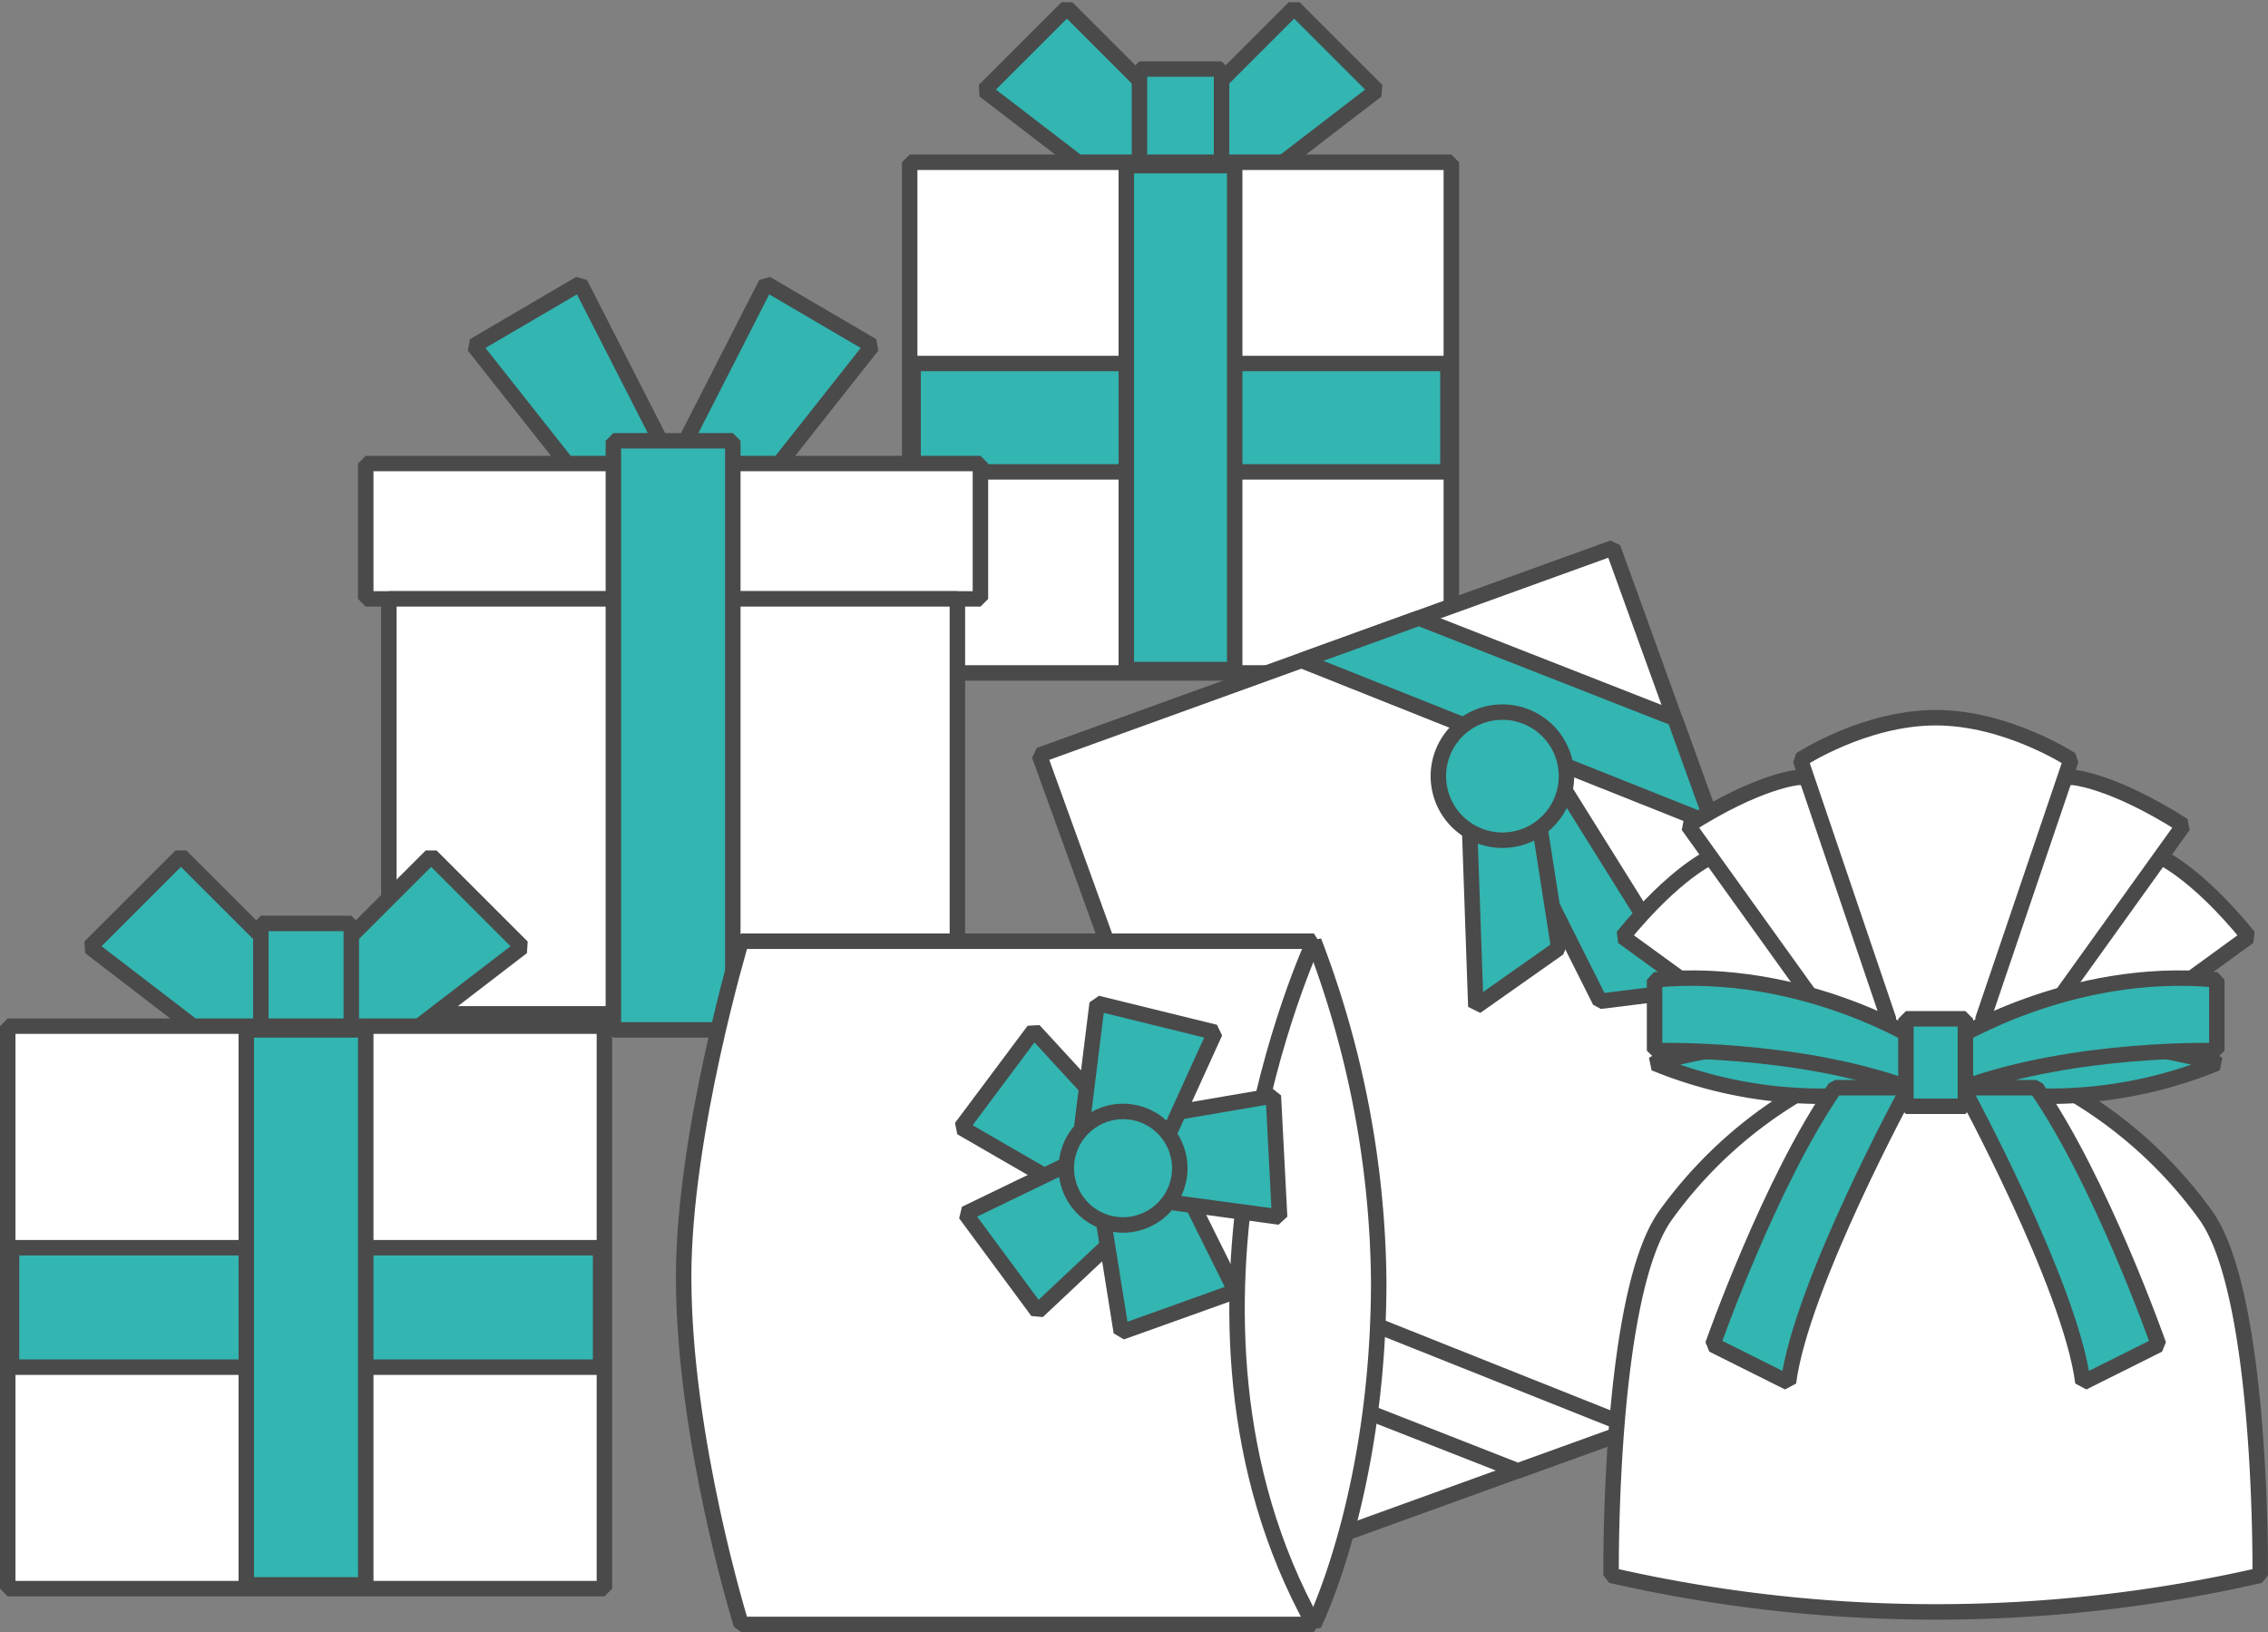 <svg xmlns="http://www.w3.org/2000/svg" width="293.369" height="211.131" viewBox="0 0 293.369 211.131">
  <rect x="0" y="0" width="293.369" height="211.131" fill="#808080" stroke="none"/>
  <g id="グループ_166" data-name="グループ 166" transform="translate(17998 23443)">
    <g id="グループ_144" data-name="グループ 144" transform="translate(-18000 -23445)">
      <g id="グループ_143" data-name="グループ 143">
        <path id="パス_13240" data-name="パス 13240" d="M155.25,18.24l-8.69,8.69L129.31,13.69,140.01,3Z" fill="#33b5b1" stroke="#4a4a4a" stroke-linecap="round" stroke-linejoin="bevel" stroke-width="2"/>
        <path id="パス_13241" data-name="パス 13241" d="M154.16,18.24l8.69,8.69,17.24-13.24L169.4,3Z" fill="#33b5b1" stroke="#4a4a4a" stroke-linecap="round" stroke-linejoin="bevel" stroke-width="2"/>
      </g>
      <rect id="長方形_339" data-name="長方形 339" width="10.62" height="15.17" transform="translate(149.39 10.93)" fill="#33b5b1" stroke="#4a4a4a" stroke-linecap="round" stroke-linejoin="bevel" stroke-width="2"/>
      <rect id="長方形_340" data-name="長方形 340" width="70.06" height="66.06" transform="translate(119.67 22.99)" fill="#fff" stroke="#4a4a4a" stroke-linecap="round" stroke-linejoin="bevel" stroke-width="2"/>
      <rect id="長方形_341" data-name="長方形 341" width="14.02" height="69.18" transform="translate(120.11 63.04) rotate(-90)" fill="#33b5b1" stroke="#4a4a4a" stroke-linecap="round" stroke-linejoin="bevel" stroke-width="2"/>
      <rect id="長方形_342" data-name="長方形 342" width="14.02" height="65.18" transform="translate(147.69 23.43)" fill="#33b5b1" stroke="#4a4a4a" stroke-linecap="round" stroke-linejoin="bevel" stroke-width="2"/>
    </g>
    <g id="グループ_146" data-name="グループ 146" transform="translate(-18000 -23445)">
      <rect id="長方形_343" data-name="長方形 343" width="108.09" height="78.89" transform="translate(173.201 201.338) rotate(-109.88)" fill="#fff" stroke="#4a4a4a" stroke-linecap="round" stroke-linejoin="bevel" stroke-width="2"/>
      <path id="パス_13242" data-name="パス 13242" d="M218.63,94.93l4.96,13.72L170.37,87.44l15.16-5.49Z" fill="#33b5b1" stroke="#4a4a4a" stroke-linecap="round" stroke-linejoin="bevel" stroke-width="2"/>
      <path id="パス_13243" data-name="パス 13243" d="M165.23,179.28l-4.96-13.72,53.23,21.22-15.17,5.48Z" fill="#fff" stroke="#4a4a4a" stroke-linecap="round" stroke-linejoin="bevel" stroke-width="2"/>
      <g id="グループ_145" data-name="グループ 145">
        <path id="パス_13244" data-name="パス 13244" d="M201.61,99.72l18.96,30.36-11.61,1.44-10.11-20.14" fill="#33b5b1" stroke="#4a4a4a" stroke-linecap="round" stroke-linejoin="bevel" stroke-width="2"/>
        <path id="パス_13245" data-name="パス 13245" d="M192.03,107.28l.87,24.93,10.73-7.56-2.66-17" fill="#33b5b1" stroke="#4a4a4a" stroke-linecap="round" stroke-linejoin="bevel" stroke-width="2"/>
        <path id="パス_13246" data-name="パス 13246" d="M204.13,99.58a8.285,8.285,0,1,1-10.61-4.97A8.286,8.286,0,0,1,204.13,99.58Z" fill="#33b5b1" stroke="#4a4a4a" stroke-linecap="round" stroke-linejoin="bevel" stroke-width="2"/>
      </g>
    </g>
    <g id="グループ_148" data-name="グループ 148" transform="translate(-18000 -23445)">
      <g id="グループ_147" data-name="グループ 147">
        <path id="パス_13247" data-name="パス 13247" d="M77.51,64.72,63.3,46.73l13.74-8.05L87.92,59.99Z" fill="#33b5b1" stroke="#4a4a4a" stroke-linecap="round" stroke-linejoin="bevel" stroke-width="2"/>
        <path id="パス_13248" data-name="パス 13248" d="M100.62,64.72l14.21-17.99-13.74-8.05L90.21,59.99Z" fill="#33b5b1" stroke="#4a4a4a" stroke-linecap="round" stroke-linejoin="bevel" stroke-width="2"/>
      </g>
      <rect id="長方形_344" data-name="長方形 344" width="79.51" height="17.51" transform="translate(49.31 61.96)" fill="#fff" stroke="#4a4a4a" stroke-linecap="round" stroke-linejoin="bevel" stroke-width="2"/>
      <rect id="長方形_345" data-name="長方形 345" width="73.54" height="53.68" transform="translate(52.3 79.47)" fill="#fff" stroke="#4a4a4a" stroke-linecap="round" stroke-linejoin="bevel" stroke-width="2"/>
      <rect id="長方形_346" data-name="長方形 346" width="15.45" height="76.2" transform="translate(81.34 59.02)" fill="#33b5b1" stroke="#4a4a4a" stroke-linecap="round" stroke-linejoin="bevel" stroke-width="2"/>
    </g>
    <g id="グループ_150" data-name="グループ 150" transform="translate(-18000 -23445)">
      <g id="グループ_149" data-name="グループ 149">
        <path id="パス_13249" data-name="パス 13249" d="M42.19,129.5l-9.57,9.58-19-14.58L25.4,112.72Z" fill="#33b5b1" stroke="#4a4a4a" stroke-linecap="round" stroke-linejoin="bevel" stroke-width="2"/>
        <path id="パス_13250" data-name="パス 13250" d="M40.98,129.5l9.58,9.58L69.55,124.5,57.77,112.72Z" fill="#33b5b1" stroke="#4a4a4a" stroke-linecap="round" stroke-linejoin="bevel" stroke-width="2"/>
      </g>
      <rect id="長方形_347" data-name="長方形 347" width="11.7" height="16.71" transform="translate(35.74 121.45)" fill="#33b5b1" stroke="#4a4a4a" stroke-linecap="round" stroke-linejoin="bevel" stroke-width="2"/>
      <rect id="長方形_348" data-name="長方形 348" width="77.18" height="72.76" transform="translate(3 134.74)" fill="#fff" stroke="#4a4a4a" stroke-linecap="round" stroke-linejoin="bevel" stroke-width="2"/>
      <rect id="長方形_349" data-name="長方形 349" width="15.45" height="76.2" transform="translate(3.49 178.85) rotate(-90)" fill="#33b5b1" stroke="#4a4a4a" stroke-linecap="round" stroke-linejoin="bevel" stroke-width="2"/>
      <rect id="長方形_350" data-name="長方形 350" width="15.45" height="71.79" transform="translate(33.86 135.22)" fill="#33b5b1" stroke="#4a4a4a" stroke-linecap="round" stroke-linejoin="bevel" stroke-width="2"/>
    </g>
    <g id="グループ_152" data-name="グループ 152" transform="translate(-18000 -23445)">
      <path id="パス_13251" data-name="パス 13251" d="M171.95,123.75a125.982,125.982,0,0,1,8.39,43.94c0,27.6-8.39,44.44-8.39,44.44s-17.7-19.4-17.24-44.98,17.24-43.4,17.24-43.4Z" fill="#fff" stroke="#4a4a4a" stroke-linecap="round" stroke-linejoin="bevel" stroke-width="2"/>
      <path id="パス_13252" data-name="パス 13252" d="M97.88,123.75h74.07s-22.36,48.07,0,88.38H97.88s-7.45-23.9-7.45-44.98c0-18.54,7.45-43.4,7.45-43.4Z" fill="#fff" stroke="#4a4a4a" stroke-linecap="round" stroke-linejoin="bevel" stroke-width="2"/>
      <g id="グループ_151" data-name="グループ 151">
        <path id="パス_13253" data-name="パス 13253" d="M145.56,145.97l-9.83-10.69-9.4,12.58,14.24,8.23Z" fill="#33b5b1" stroke="#4a4a4a" stroke-linecap="round" stroke-linejoin="bevel" stroke-width="2"/>
        <path id="パス_13254" data-name="パス 13254" d="M139.94,152.68,126.87,159l9.34,12.64,11.99-11.27Z" fill="#33b5b1" stroke="#4a4a4a" stroke-linecap="round" stroke-linejoin="bevel" stroke-width="2"/>
        <path id="パス_13255" data-name="パス 13255" d="M144.75,159.99l2.29,14.33,14.78-5.29L154.5,154.3Z" fill="#33b5b1" stroke="#4a4a4a" stroke-linecap="round" stroke-linejoin="bevel" stroke-width="2"/>
        <path id="パス_13256" data-name="パス 13256" d="M153.13,157.49l14.39,1.94-.81-15.68-16.21,2.77Z" fill="#33b5b1" stroke="#4a4a4a" stroke-linecap="round" stroke-linejoin="bevel" stroke-width="2"/>
        <path id="パス_13257" data-name="パス 13257" d="M153.16,148.75l6.01-13.22-15.25-3.75-2.03,16.32Z" fill="#33b5b1" stroke="#4a4a4a" stroke-linecap="round" stroke-linejoin="bevel" stroke-width="2"/>
        <circle id="楕円形_19" data-name="楕円形 19" cx="7.34" cy="7.34" r="7.34" transform="translate(138.846 159.183) rotate(-80.78)" fill="#33b5b1" stroke="#4a4a4a" stroke-linecap="round" stroke-linejoin="bevel" stroke-width="2"/>
      </g>
    </g>
    <g id="グループ_156" data-name="グループ 156" transform="translate(-18000 -23445)">
      <g id="グループ_153" data-name="グループ 153">
        <path id="パス_13258" data-name="パス 13258" d="M223.41,112.81s-4.67,1.96-11.51,10.36l28.42,20.66,10.32-4.49-19.89-28.95-7.34,2.43Z" fill="#fff" stroke="#4a4a4a" stroke-linecap="round" stroke-linejoin="bevel" stroke-width="2"/>
        <path id="パス_13259" data-name="パス 13259" d="M234.53,102.57s-5.05.39-14.18,6.21l20.48,28.54,11.21-1.02-9.78-33.74h-7.73Z" fill="#fff" stroke="#4a4a4a" stroke-linecap="round" stroke-linejoin="bevel" stroke-width="2"/>
        <path id="パス_13260" data-name="パス 13260" d="M281.36,112.81s4.67,1.96,11.51,10.36l-28.42,20.66-10.32-4.49,19.89-28.95,7.34,2.43Z" fill="#fff" stroke="#4a4a4a" stroke-linecap="round" stroke-linejoin="bevel" stroke-width="2"/>
        <path id="パス_13261" data-name="パス 13261" d="M270.24,102.57s5.05.39,14.18,6.21l-20.48,28.54-11.21-1.02,9.78-33.74h7.73Z" fill="#fff" stroke="#4a4a4a" stroke-linecap="round" stroke-linejoin="bevel" stroke-width="2"/>
      </g>
      <path id="パス_13262" data-name="パス 13262" d="M258.51,133.79l11.38-33.52s-8.27-5.43-17.5-5.43-17.5,5.43-17.5,5.43l11.38,33.52" fill="#fff" stroke="#4a4a4a" stroke-linecap="round" stroke-linejoin="bevel" stroke-width="2"/>
      <path id="パス_13263" data-name="パス 13263" d="M269.99,143.4a56.9,56.9,0,0,1,17.38,15.88c7.37,10.48,6.99,46.5,6.99,46.5a188.657,188.657,0,0,1-83.96,0s-.39-36.02,6.99-46.5a56.905,56.905,0,0,1,17.38-15.88h35.21Z" fill="#fff" stroke="#4a4a4a" stroke-linecap="round" stroke-linejoin="bevel" stroke-width="2"/>
      <g id="グループ_155" data-name="グループ 155">
        <g id="グループ_154" data-name="グループ 154">
          <path id="パス_13264" data-name="パス 13264" d="M216.02,139.53a57.043,57.043,0,0,0,32.85,3.17s-10.82-4.8-16.42-5.5-16.42,2.32-16.42,2.32Z" fill="#33b5b1" stroke="#4a4a4a" stroke-linecap="round" stroke-linejoin="bevel" stroke-width="2"/>
          <path id="パス_13265" data-name="パス 13265" d="M248.87,142.71s-13.93,25.57-15.53,38.13l-9.79-4.89s7.41-21.12,15.83-33.25h9.5Z" fill="#33b5b1" stroke="#4a4a4a" stroke-linecap="round" stroke-linejoin="bevel" stroke-width="2"/>
          <path id="パス_13266" data-name="パス 13266" d="M250.65,136.86s-15.43-9.95-34.63-8.11v9.16s18.22-.53,32.85,4.8l1.78-5.84Z" fill="#33b5b1" stroke="#4a4a4a" stroke-linecap="round" stroke-linejoin="bevel" stroke-width="2"/>
          <path id="パス_13267" data-name="パス 13267" d="M288.75,139.53a57.043,57.043,0,0,1-32.85,3.17s10.82-4.8,16.42-5.5,16.42,2.32,16.42,2.32Z" fill="#33b5b1" stroke="#4a4a4a" stroke-linecap="round" stroke-linejoin="bevel" stroke-width="2"/>
          <path id="パス_13268" data-name="パス 13268" d="M255.9,142.71s13.93,25.57,15.53,38.13l9.79-4.89s-7.41-21.12-15.83-33.25h-9.5Z" fill="#33b5b1" stroke="#4a4a4a" stroke-linecap="round" stroke-linejoin="bevel" stroke-width="2"/>
          <path id="パス_13269" data-name="パス 13269" d="M254.12,136.86s15.43-9.95,34.63-8.11v9.16s-18.22-.53-32.85,4.8l-1.78-5.84Z" fill="#33b5b1" stroke="#4a4a4a" stroke-linecap="round" stroke-linejoin="bevel" stroke-width="2"/>
        </g>
        <rect id="長方形_351" data-name="長方形 351" width="7.7" height="11.31" transform="translate(248.53 133.79)" fill="#33b5b1" stroke="#4a4a4a" stroke-linecap="round" stroke-linejoin="bevel" stroke-width="2"/>
      </g>
    </g>
  </g>
</svg>
